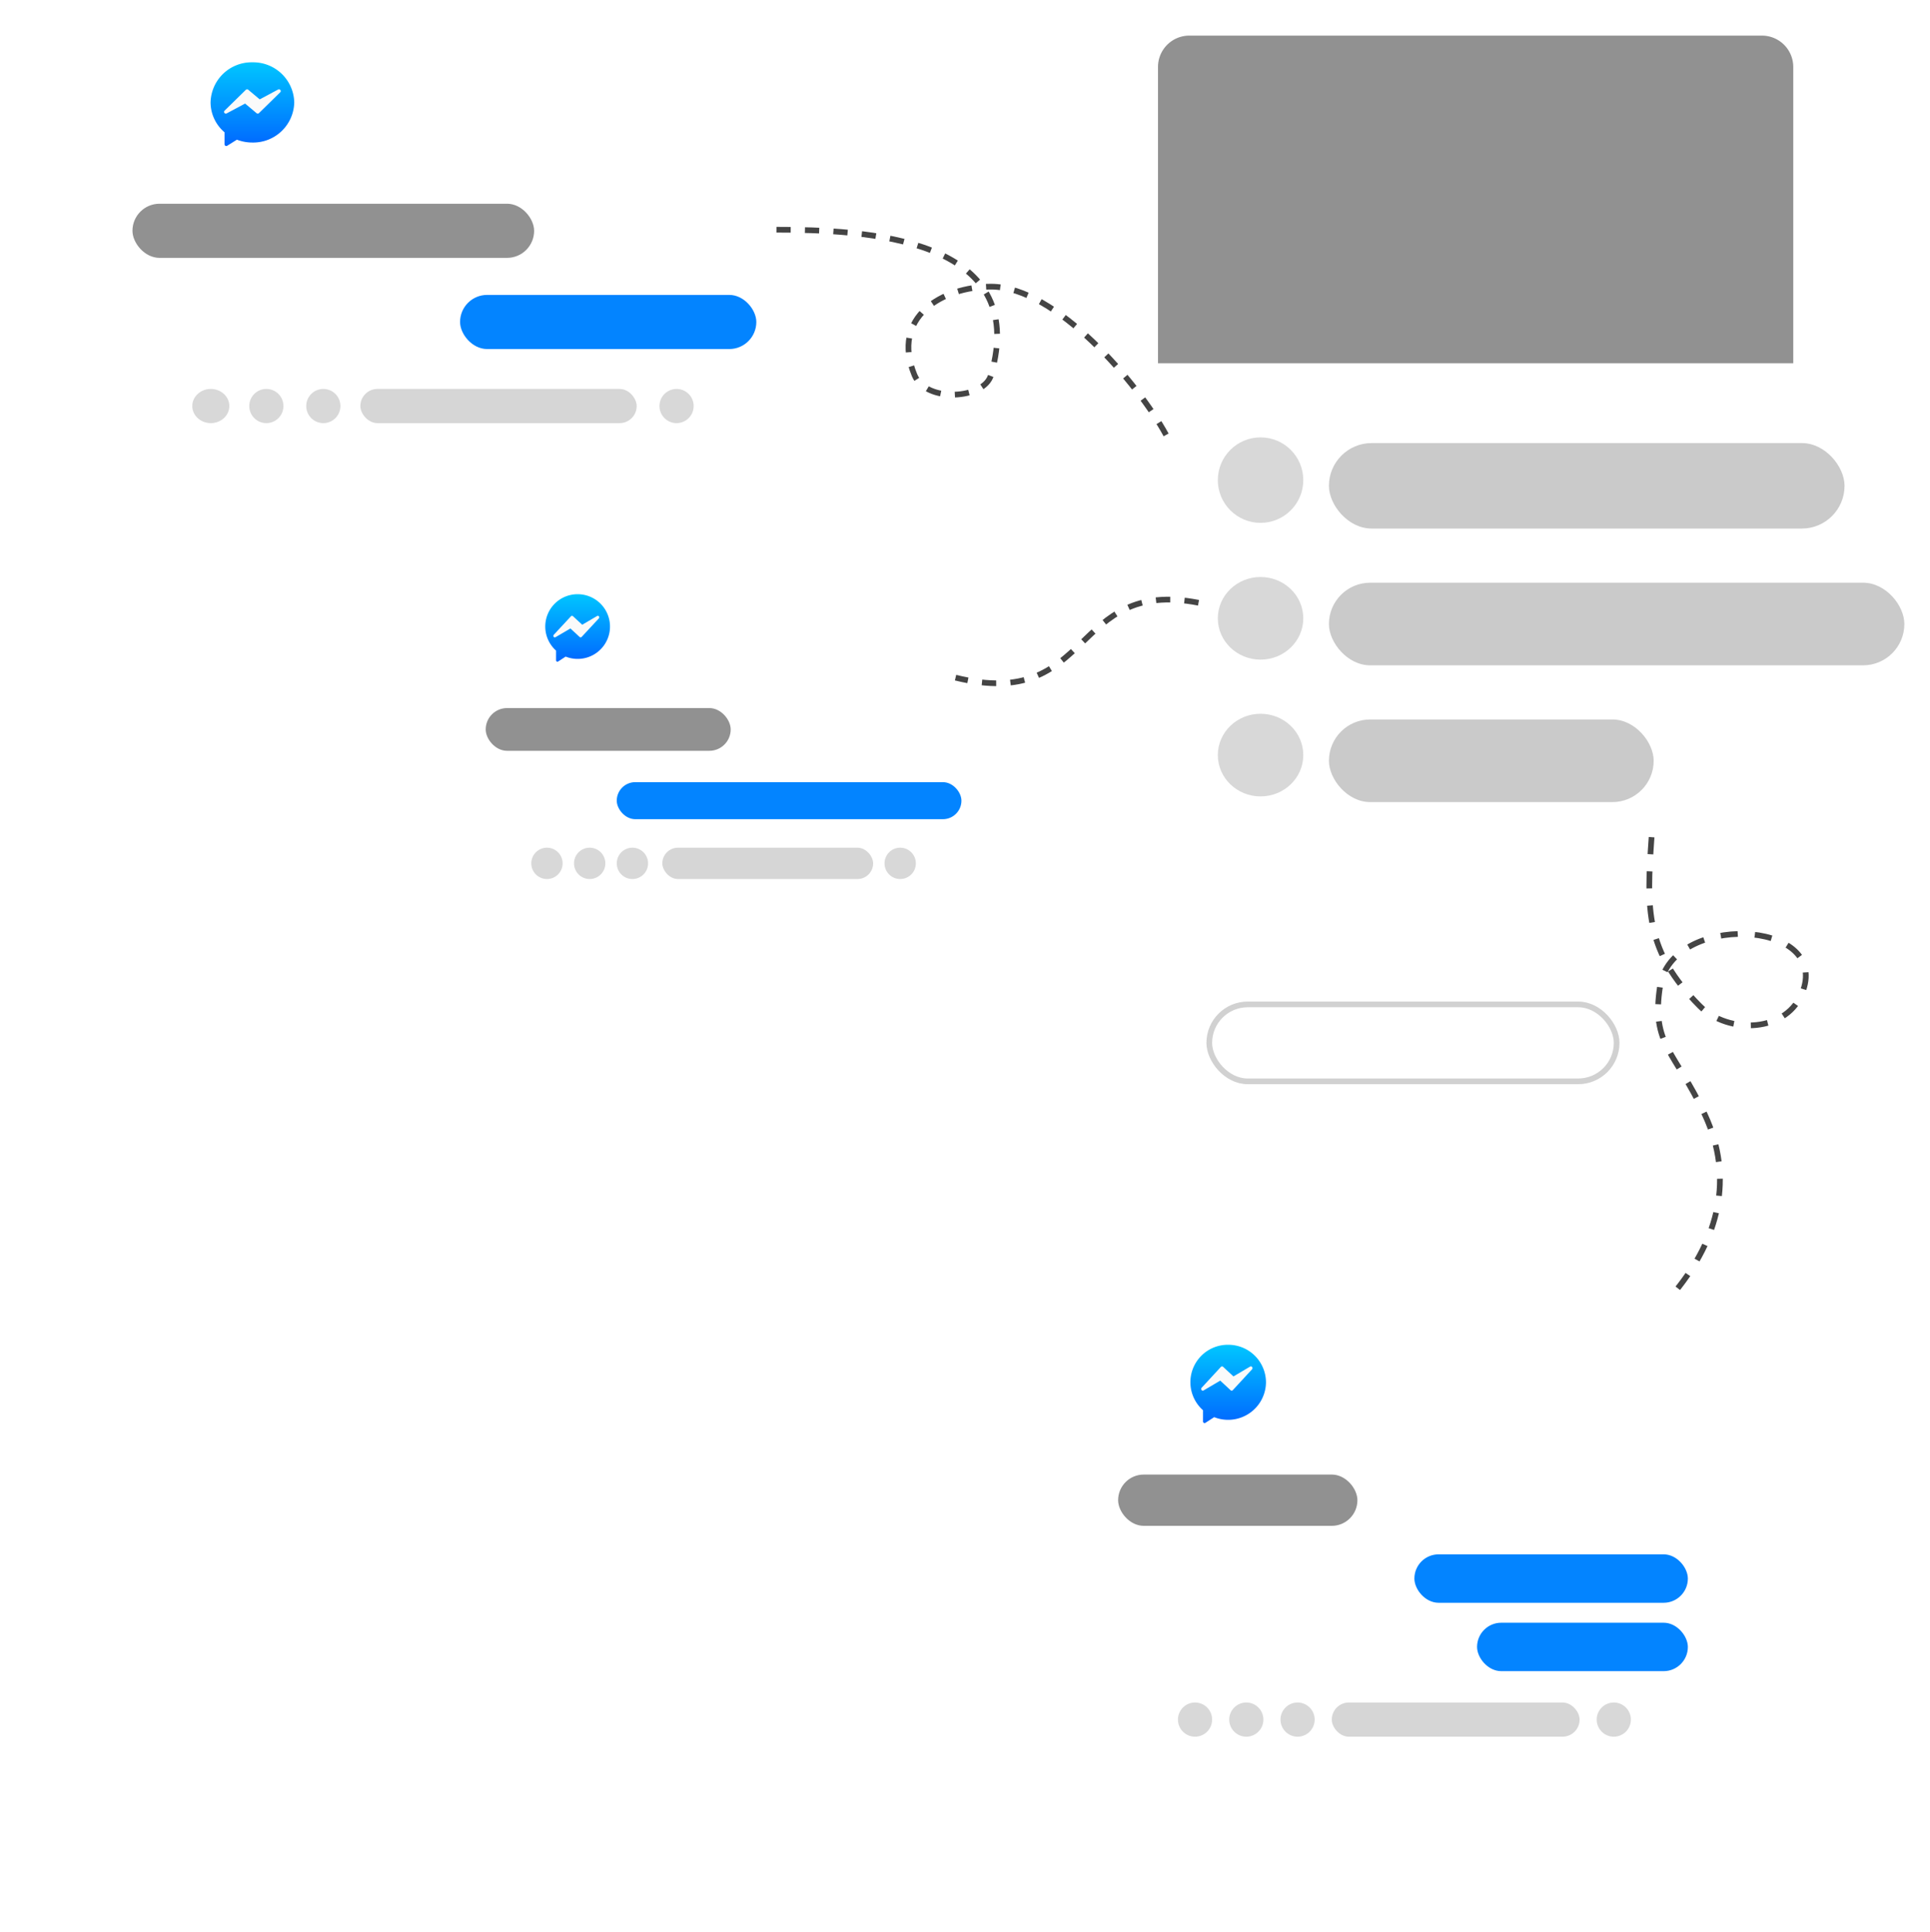 <svg xmlns="http://www.w3.org/2000/svg" xmlns:xlink="http://www.w3.org/1999/xlink" width="677.5" height="678" viewBox="0 0 677.5 678"><defs><style>.a{fill:#fff;}.b{fill:url(#e);}.c{fill:#fafafa;}.d{fill:#cacaca;}.e{fill:#d8d8d8;}.f{fill:#0384ff;}.g{fill:#919191;}.h{fill:#d6d6d6;}.i,.j,.k,.m{fill:none;}.i{stroke:#d1d1d1;}.i,.j,.k{stroke-miterlimit:10;stroke-width:2px;}.j,.k{stroke:#444;}.j{stroke-dasharray:6;}.k{stroke-dasharray:5;}.l{stroke:none;}.n{filter:url(#aj);}.o{filter:url(#ah);}.p{filter:url(#af);}.q{filter:url(#ad);}.r{filter:url(#ab);}.s{filter:url(#y);}.t{filter:url(#w);}.u{filter:url(#u);}.v{filter:url(#s);}.w{filter:url(#p);}.x{filter:url(#n);}.y{filter:url(#l);}.z{filter:url(#j);}.aa{filter:url(#h);}.ab{filter:url(#f);}.ac{filter:url(#c);}.ad{filter:url(#a);}</style><filter id="a" x="346" y="0" width="298" height="457" filterUnits="userSpaceOnUse"><feOffset dx="-23" dy="25" input="SourceAlpha"/><feGaussianBlur stdDeviation="12.5" result="b"/><feFlood flood-opacity="0.078"/><feComposite operator="in" in2="b"/><feComposite in="SourceGraphic"/></filter><filter id="c" x="0" y="0" width="264" height="220" filterUnits="userSpaceOnUse"><feOffset dx="-23" dy="25" input="SourceAlpha"/><feGaussianBlur stdDeviation="12.5" result="d"/><feFlood flood-opacity="0.078"/><feComposite operator="in" in2="d"/><feComposite in="SourceGraphic"/></filter><linearGradient id="e" x1="0.5" x2="0.5" y2="1" gradientUnits="objectBoundingBox"><stop offset="0" stop-color="#00c6ff"/><stop offset="1" stop-color="#0068ff"/></linearGradient><filter id="f" x="457.5" y="146.5" width="199" height="48" filterUnits="userSpaceOnUse"><feOffset dx="-9" dy="9" input="SourceAlpha"/><feGaussianBlur stdDeviation="3" result="g"/><feFlood flood-opacity="0.078"/><feComposite operator="in" in2="g"/><feComposite in="SourceGraphic"/></filter><filter id="h" x="418.5" y="144.5" width="48" height="48" filterUnits="userSpaceOnUse"><feOffset dx="-4" dy="7" input="SourceAlpha"/><feGaussianBlur stdDeviation="3" result="i"/><feFlood flood-opacity="0.078"/><feComposite operator="in" in2="i"/><feComposite in="SourceGraphic"/></filter><filter id="j" x="418.5" y="193.5" width="48" height="47" filterUnits="userSpaceOnUse"><feOffset dx="-4" dy="7" input="SourceAlpha"/><feGaussianBlur stdDeviation="3" result="k"/><feFlood flood-opacity="0.078"/><feComposite operator="in" in2="k"/><feComposite in="SourceGraphic"/></filter><filter id="l" x="155.5" y="97.5" width="116" height="31" filterUnits="userSpaceOnUse"><feOffset dx="-4" dy="5" input="SourceAlpha"/><feGaussianBlur stdDeviation="2" result="m"/><feFlood flood-color="#0384ff" flood-opacity="0.149"/><feComposite operator="in" in2="m"/><feComposite in="SourceGraphic"/></filter><filter id="n" x="40.5" y="65.5" width="153" height="31" filterUnits="userSpaceOnUse"><feOffset dx="-4" dy="5" input="SourceAlpha"/><feGaussianBlur stdDeviation="2" result="o"/><feFlood flood-opacity="0.153"/><feComposite operator="in" in2="o"/><feComposite in="SourceGraphic"/></filter><filter id="p" x="345" y="452" width="249" height="226" filterUnits="userSpaceOnUse"><feOffset dx="-23" dy="25" input="SourceAlpha"/><feGaussianBlur stdDeviation="12.5" result="q"/><feFlood flood-opacity="0.078"/><feComposite operator="in" in2="q"/><feComposite in="SourceGraphic"/></filter><filter id="s" x="512.5" y="563.5" width="86" height="29" filterUnits="userSpaceOnUse"><feOffset dx="-4" dy="5" input="SourceAlpha"/><feGaussianBlur stdDeviation="2" result="t"/><feFlood flood-color="#0384ff" flood-opacity="0.149"/><feComposite operator="in" in2="t"/><feComposite in="SourceGraphic"/></filter><filter id="u" x="490.5" y="539.5" width="108" height="29" filterUnits="userSpaceOnUse"><feOffset dx="-4" dy="5" input="SourceAlpha"/><feGaussianBlur stdDeviation="2" result="v"/><feFlood flood-color="#0384ff" flood-opacity="0.149"/><feComposite operator="in" in2="v"/><feComposite in="SourceGraphic"/></filter><filter id="w" x="386.5" y="511.5" width="96" height="30" filterUnits="userSpaceOnUse"><feOffset dx="-4" dy="5" input="SourceAlpha"/><feGaussianBlur stdDeviation="2" result="x"/><feFlood flood-opacity="0.149"/><feComposite operator="in" in2="x"/><feComposite in="SourceGraphic"/></filter><filter id="y" x="121" y="190" width="220" height="186" filterUnits="userSpaceOnUse"><feOffset dx="-23" dy="25" input="SourceAlpha"/><feGaussianBlur stdDeviation="12.5" result="z"/><feFlood flood-opacity="0.078"/><feComposite operator="in" in2="z"/><feComposite in="SourceGraphic"/></filter><filter id="ab" x="210.5" y="268.5" width="133" height="25" filterUnits="userSpaceOnUse"><feOffset dx="-4" dy="5" input="SourceAlpha"/><feGaussianBlur stdDeviation="2" result="ac"/><feFlood flood-color="#0384ff" flood-opacity="0.149"/><feComposite operator="in" in2="ac"/><feComposite in="SourceGraphic"/></filter><filter id="ad" x="164.5" y="242.5" width="98" height="27" filterUnits="userSpaceOnUse"><feOffset dx="-4" dy="5" input="SourceAlpha"/><feGaussianBlur stdDeviation="2" result="ae"/><feFlood flood-opacity="0.149"/><feComposite operator="in" in2="ae"/><feComposite in="SourceGraphic"/></filter><filter id="af" x="457.5" y="195.5" width="220" height="47" filterUnits="userSpaceOnUse"><feOffset dx="-9" dy="9" input="SourceAlpha"/><feGaussianBlur stdDeviation="3" result="ag"/><feFlood flood-opacity="0.078"/><feComposite operator="in" in2="ag"/><feComposite in="SourceGraphic"/></filter><filter id="ah" x="418.5" y="241.5" width="48" height="47" filterUnits="userSpaceOnUse"><feOffset dx="-4" dy="7" input="SourceAlpha"/><feGaussianBlur stdDeviation="3" result="ai"/><feFlood flood-opacity="0.078"/><feComposite operator="in" in2="ai"/><feComposite in="SourceGraphic"/></filter><filter id="aj" x="457.5" y="243.5" width="132" height="47" filterUnits="userSpaceOnUse"><feOffset dx="-9" dy="9" input="SourceAlpha"/><feGaussianBlur stdDeviation="3" result="ak"/><feFlood flood-opacity="0.078"/><feComposite operator="in" in2="ak"/><feComposite in="SourceGraphic"/></filter></defs><g transform="translate(-702.5 -167.5)"><g class="ad" transform="matrix(1, 0, 0, 1, 702.5, 167.5)"><rect class="a" width="223" height="382" rx="11" transform="translate(406.5 12.5)"/></g><g class="ac" transform="matrix(1, 0, 0, 1, 702.5, 167.5)"><rect class="a" width="189" height="145" rx="11" transform="translate(60.5 12.5)"/></g><g transform="translate(776.416 189.37)"><path class="b" d="M14.687,0A14.406,14.406,0,0,0,0,14.076,13.807,13.807,0,0,0,4.9,24.552v4.21a.612.612,0,0,0,.936.519L9.243,27.15a15.155,15.155,0,0,0,5.444,1A14.406,14.406,0,0,0,29.374,14.076,14.406,14.406,0,0,0,14.687,0Z" transform="translate(0 0)"/><path class="c" d="M19.773.245a.63.63,0,0,0-.8-.171L12.51,3.528,8.487.149A.631.631,0,0,0,7.643.18L.181,7.489a.6.6,0,0,0,0,.861.632.632,0,0,0,.735.1L7.385,5l4.027,3.38a.631.631,0,0,0,.844-.032L19.718,1.04A.6.6,0,0,0,19.773.245Z" transform="translate(4.738 9.475)"/></g><g class="ab" transform="matrix(1, 0, 0, 1, 702.5, 167.5)"><rect class="d" width="181" height="30" rx="15" transform="translate(475.5 146.5)"/></g><g class="aa" transform="matrix(1, 0, 0, 1, 702.5, 167.5)"><circle class="e" cx="15" cy="15" r="15" transform="translate(431.5 146.5)"/></g><g class="z" transform="matrix(1, 0, 0, 1, 702.5, 167.5)"><ellipse class="e" cx="15" cy="14.5" rx="15" ry="14.5" transform="translate(431.5 195.5)"/></g><ellipse class="e" cx="6.5" cy="6" rx="6.5" ry="6" transform="translate(770 304)"/><circle class="e" cx="6" cy="6" r="6" transform="translate(790 304)"/><circle class="e" cx="6" cy="6" r="6" transform="translate(810 304)"/><circle class="e" cx="6" cy="6" r="6" transform="translate(934 304)"/><g class="y" transform="matrix(1, 0, 0, 1, 702.5, 167.5)"><rect class="f" width="104" height="19" rx="9.5" transform="translate(165.5 98.5)"/></g><g class="x" transform="matrix(1, 0, 0, 1, 702.5, 167.5)"><rect class="g" width="141" height="19" rx="9.5" transform="translate(50.5 66.5)"/></g><rect class="h" width="97" height="12" rx="6" transform="translate(829 304)"/><g class="w" transform="matrix(1, 0, 0, 1, 702.5, 167.5)"><rect class="a" width="174" height="151" rx="11" transform="translate(405.5 464.5)"/></g><g transform="translate(1120.374 639.453)"><path class="b" d="M13.266,0A13.136,13.136,0,0,0,4.422,22.968v3.938a.563.563,0,0,0,.553.572.539.539,0,0,0,.293-.087L8.348,25.4a13.286,13.286,0,0,0,18.183-12.23A13.226,13.226,0,0,0,13.266,0Z" transform="translate(0 0)"/><path class="c" d="M17.89.245a.536.536,0,0,0-.72-.171L11.319,3.528,7.679.149A.532.532,0,0,0,6.915.18L.164,7.489a.645.645,0,0,0,0,.861.531.531,0,0,0,.665.1L6.682,5l3.643,3.38a.532.532,0,0,0,.764-.032L17.84,1.04A.647.647,0,0,0,17.89.245Z" transform="translate(3.79 7.58)"/></g><g class="v" transform="matrix(1, 0, 0, 1, 702.5, 167.5)"><rect class="f" width="74" height="17" rx="8.5" transform="translate(522.5 564.5)"/></g><g class="u" transform="matrix(1, 0, 0, 1, 702.5, 167.5)"><rect class="f" width="96" height="17" rx="8.5" transform="translate(500.5 540.5)"/></g><g class="t" transform="matrix(1, 0, 0, 1, 702.5, 167.5)"><rect class="g" width="84" height="18" rx="9" transform="translate(396.5 512.5)"/></g><g class="s" transform="matrix(1, 0, 0, 1, 702.5, 167.5)"><rect class="a" width="145" height="111" rx="11" transform="translate(181.5 202.5)"/></g><g transform="translate(893.911 376.036)"><path class="b" d="M11.371,0A11.337,11.337,0,0,0,3.79,19.8v3.4a.484.484,0,0,0,.474.493.46.46,0,0,0,.251-.075L7.156,21.9A11.355,11.355,0,1,0,11.371,0Z"/><path class="c" d="M16.007.218a.481.481,0,0,0-.644-.152l-5.235,3.07L6.87.132A.478.478,0,0,0,6.187.16L.146,6.657a.571.571,0,0,0,0,.766.477.477,0,0,0,.595.092l5.235-3.07,3.26,3a.478.478,0,0,0,.684-.028l6.041-6.5A.572.572,0,0,0,16.007.218Z" transform="translate(2.843 7.58)"/></g><circle class="e" cx="5.5" cy="5.5" r="5.5" transform="translate(889 465)"/><circle class="e" cx="5.5" cy="5.5" r="5.5" transform="translate(904 465)"/><circle class="e" cx="5.5" cy="5.5" r="5.5" transform="translate(919 465)"/><circle class="e" cx="5.5" cy="5.5" r="5.5" transform="translate(1013 465)"/><g class="r" transform="matrix(1, 0, 0, 1, 702.5, 167.5)"><rect class="f" width="121" height="13" rx="6.5" transform="translate(220.5 269.5)"/></g><g class="q" transform="matrix(1, 0, 0, 1, 702.5, 167.5)"><rect class="g" width="86" height="15" rx="7.5" transform="translate(174.5 243.5)"/></g><rect class="h" width="74" height="11" rx="5.5" transform="translate(935 465)"/><g class="p" transform="matrix(1, 0, 0, 1, 702.5, 167.5)"><rect class="d" width="202" height="29" rx="14.5" transform="translate(475.5 195.5)"/></g><g class="o" transform="matrix(1, 0, 0, 1, 702.5, 167.5)"><ellipse class="e" cx="15" cy="14.5" rx="15" ry="14.5" transform="translate(431.5 243.5)"/></g><g class="n" transform="matrix(1, 0, 0, 1, 702.5, 167.5)"><rect class="d" width="114" height="29" rx="14.5" transform="translate(475.5 243.5)"/></g><g class="i" transform="translate(1126 519)"><rect class="l" width="145" height="29" rx="14.5"/><rect class="m" x="1" y="1" width="143" height="27" rx="13.5"/></g><path class="g" d="M11,0H212a11,11,0,0,1,11,11V115a0,0,0,0,1,0,0H0a0,0,0,0,1,0,0V11A11,11,0,0,1,11,0Z" transform="translate(1109 180)"/><path class="j" d="M.813,0C-1,25.534-1.391,40,17.689,59.222c10,10.072,31.084,9.587,36.334-5.477C62.726,28.779,7.855,26.5,3.795,52.28.537,72.962,9.189,75.146,19.536,97.436c10.421,22.448,4.55,43.5-10.235,61.751" transform="translate(1281.456 461.315)"/><path class="k" d="M85.279,1.109C40.039-7.718,48.781,39.414,0,27.4" transform="translate(1037.937 377.931)"/><path class="k" d="M137.394,72.013c-9.7-17.874-38.554-52.033-61.471-52.033-16.963,0-35.321,10.563-26.84,31.062,4.04,9.765,24.379,8.471,26.84,0C90.04,2.459,31.529,0,0,0" transform="translate(974.452 248.118)"/><circle class="e" cx="6" cy="6" r="6" transform="translate(1116 765)"/><circle class="e" cx="6" cy="6" r="6" transform="translate(1134 765)"/><circle class="e" cx="6" cy="6" r="6" transform="translate(1152 765)"/><circle class="e" cx="6" cy="6" r="6" transform="translate(1263 765)"/><rect class="h" width="87" height="12" rx="6" transform="translate(1170 765)"/></g></svg>